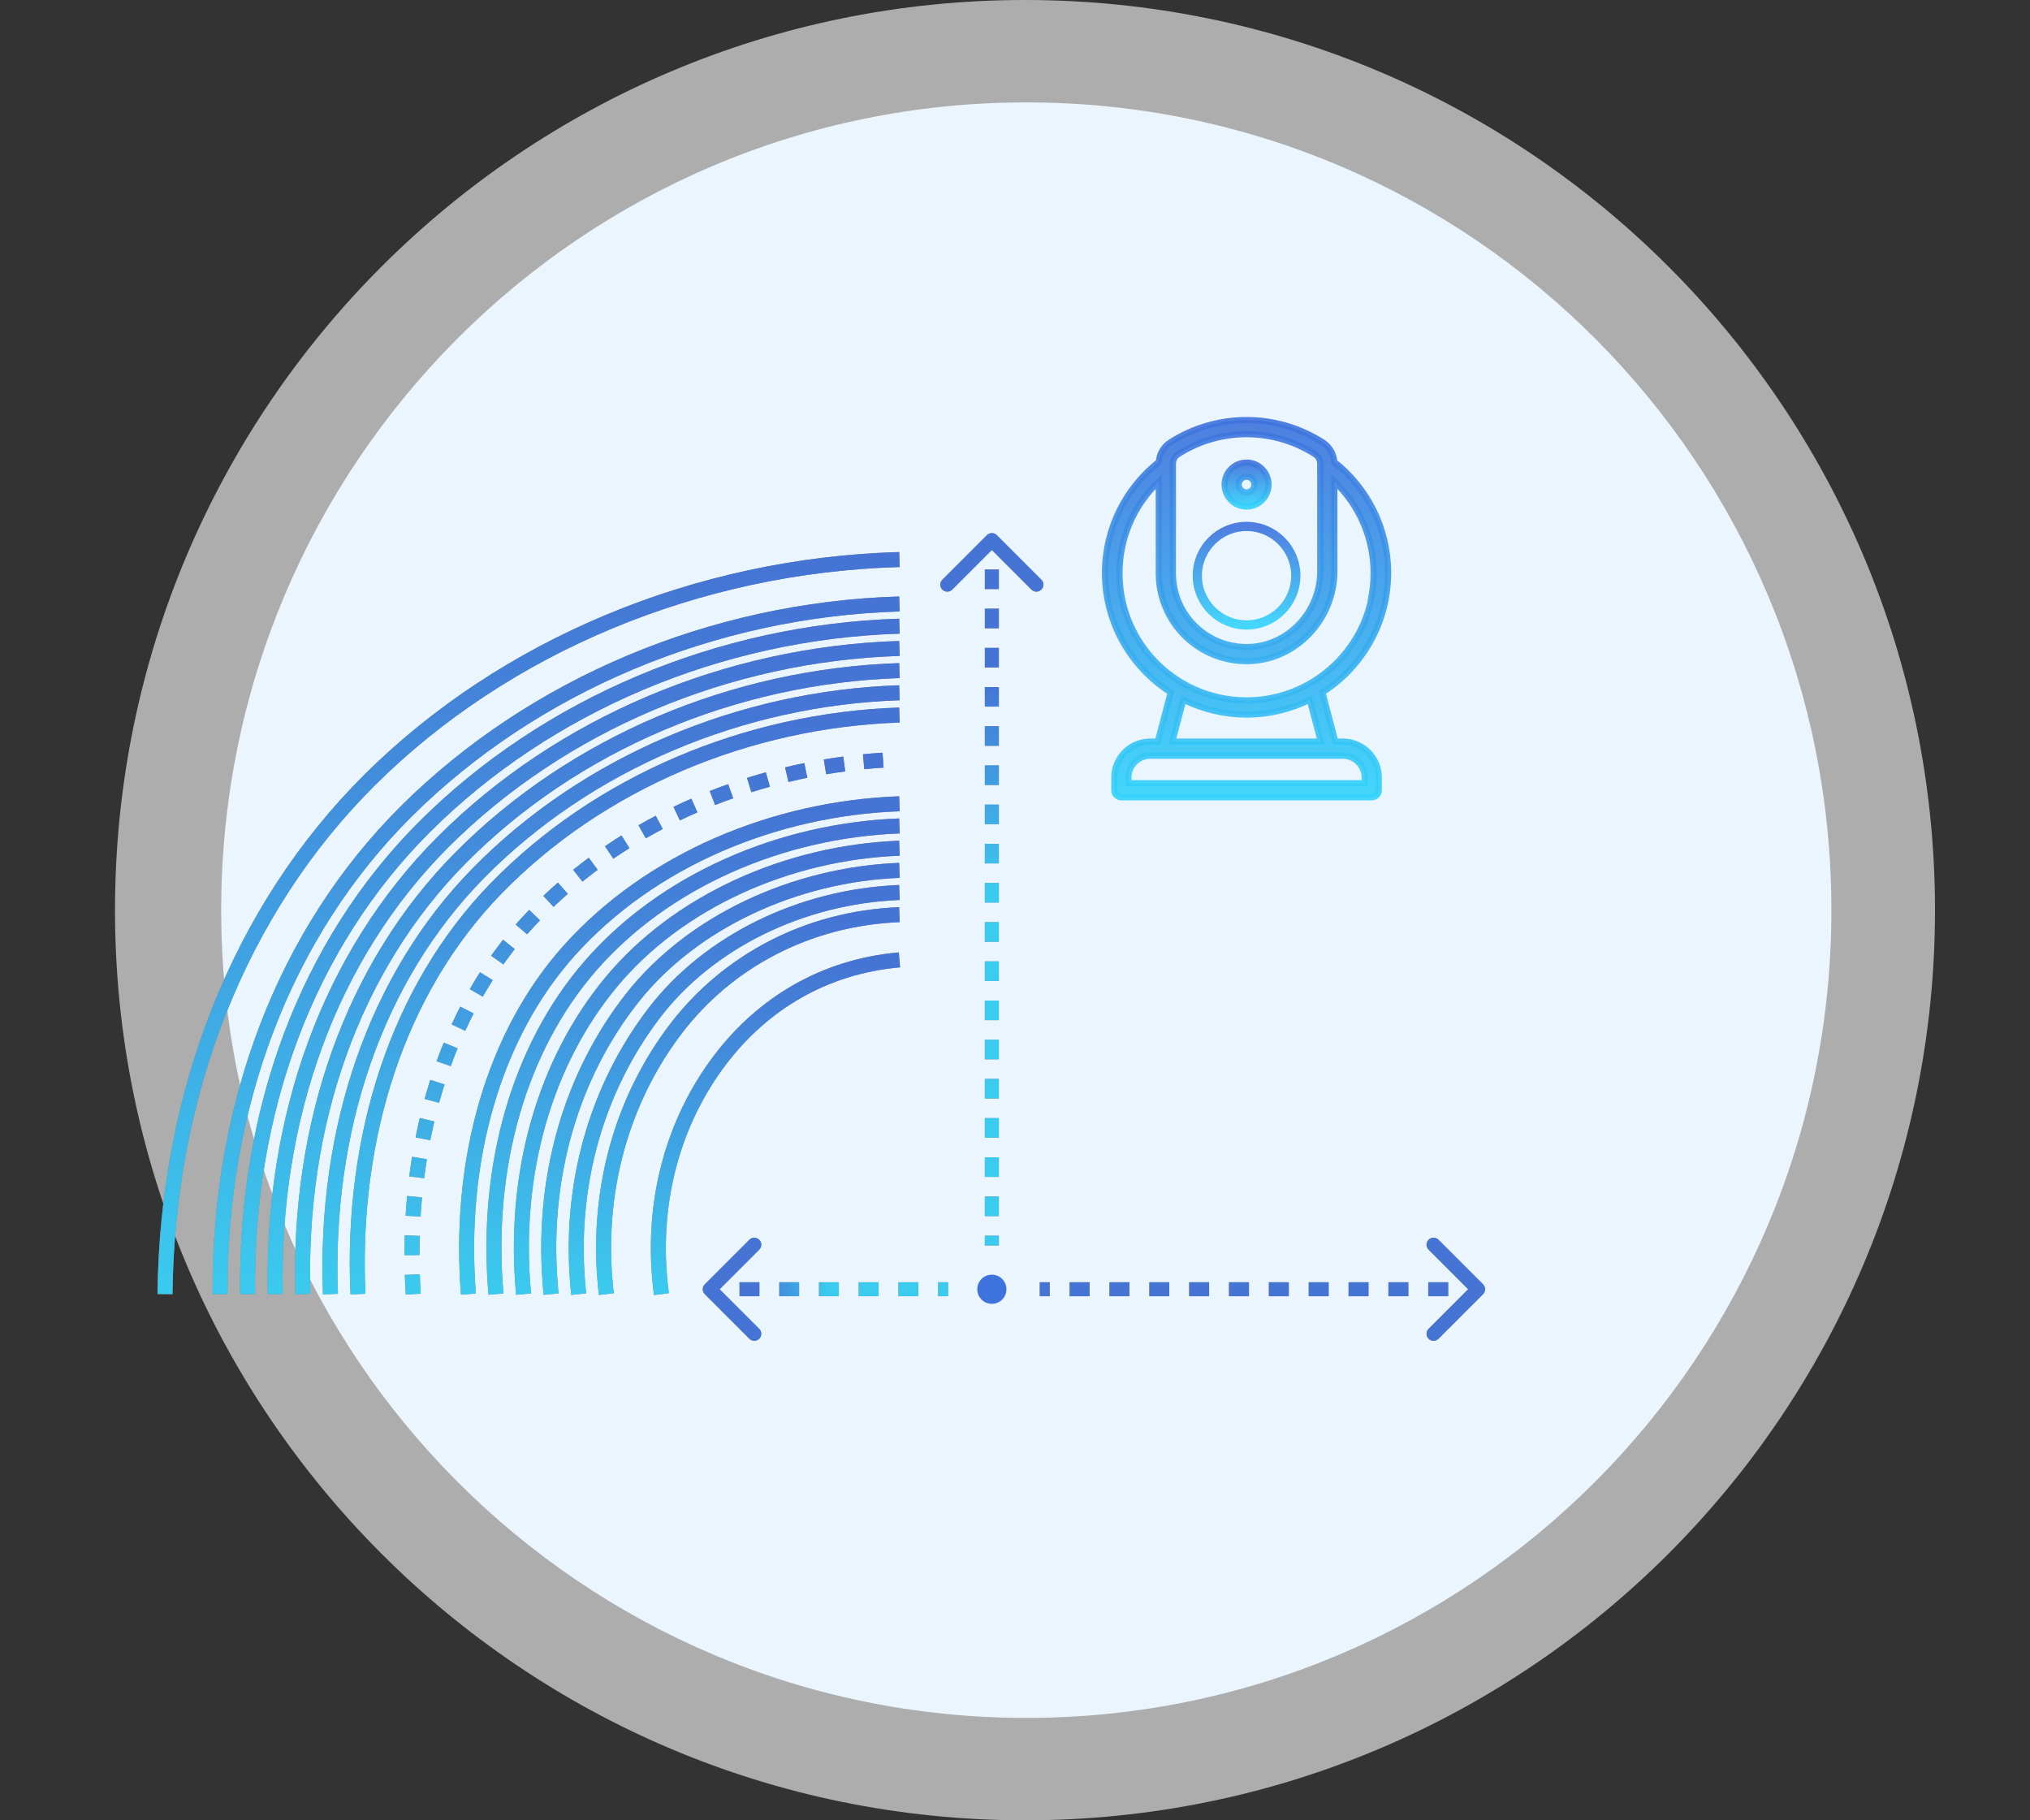<svg width="203" height="182" viewBox="0 0 203 182" fill="none" xmlns="http://www.w3.org/2000/svg">
<rect x="0" y="0" width="203" height="182" fill="#333333" stroke="none"/>
<path d="M102.63 171.762C147.094 171.762 183.14 135.604 183.14 91C183.14 46.396 147.094 10.237 102.63 10.237C58.165 10.237 22.119 46.396 22.119 91C22.119 135.604 58.165 171.762 102.63 171.762Z" fill="#CCE6FD"/>
<path opacity="0.6" d="M102.5 182C152.758 182 193.5 141.258 193.5 91C193.5 40.742 152.758 0 102.5 0C52.242 0 11.5 40.742 11.5 91C11.5 141.258 52.242 182 102.5 182Z" fill="white"/>
<circle cx="124.656" cy="57.559" r="4.924" stroke="url(#paint0_linear)" stroke-opacity="0.9" stroke-width="0.923" stroke-linecap="round"/>
<path d="M134.284 74.147H133.538L132.241 69.229C132.858 68.836 133.443 68.396 133.99 67.915C134.004 67.903 134.017 67.891 134.03 67.879C134.118 67.801 134.206 67.722 134.292 67.642C134.314 67.621 134.336 67.601 134.358 67.58C134.451 67.492 134.543 67.403 134.634 67.313C134.64 67.307 134.646 67.301 134.653 67.295C134.748 67.2 134.841 67.103 134.934 67.005C134.942 66.997 134.95 66.989 134.958 66.981C134.965 66.974 134.972 66.966 134.979 66.958C134.982 66.955 134.984 66.952 134.987 66.949C137.357 64.417 138.812 61.016 138.812 57.282C138.812 52.792 136.709 48.783 133.438 46.188V46.279C133.435 46.276 133.431 46.273 133.428 46.27C133.407 45.447 132.98 44.687 132.289 44.24C130.013 42.775 127.362 41.997 124.656 42C121.949 41.997 119.299 42.775 117.023 44.24C116.357 44.67 115.938 45.39 115.889 46.178C112.609 48.772 110.5 52.785 110.5 57.282C110.5 62.299 113.124 66.714 117.071 69.229L115.774 74.147H115.028C113.043 74.149 111.434 75.758 111.432 77.743V79.011C111.432 79.012 111.432 79.012 111.432 79.012C111.432 79.401 111.748 79.717 112.137 79.716H137.174C137.564 79.716 137.88 79.401 137.88 79.011V77.743C137.877 75.758 136.269 74.149 134.284 74.147ZM132.079 74.147H117.233L118.338 69.955C122.316 71.942 126.996 71.942 130.973 69.955L132.079 74.147ZM117.289 46.356C117.287 45.982 117.474 45.632 117.786 45.426C121.972 42.739 127.34 42.739 131.525 45.426C131.837 45.632 132.024 45.982 132.023 46.356V57.134C132.023 61.158 128.84 64.548 124.928 64.689C124.837 64.692 124.745 64.694 124.654 64.694C120.587 64.694 117.289 61.397 117.289 57.329L117.289 46.356ZM124.652 66.104C124.762 66.104 124.871 66.102 124.978 66.098C129.64 65.93 133.433 61.909 133.433 57.133V48.135C135.954 50.527 137.376 53.854 137.363 57.329C137.363 58.221 137.27 59.111 137.085 59.983C137.072 60.045 137.068 60.106 137.072 60.167C136.552 62.404 135.442 64.416 133.915 66.031C133.877 66.071 133.839 66.111 133.8 66.15C131.482 68.54 128.24 70.027 124.656 70.027C120.932 70.027 117.577 68.422 115.245 65.868C113.197 63.612 111.949 60.617 111.949 57.329C111.935 53.854 113.357 50.527 115.878 48.135V57.329C115.879 62.175 119.807 66.103 124.652 66.104ZM136.469 78.307H112.843V77.743C112.844 76.536 113.821 75.558 115.028 75.557H116.317H134.284C135.49 75.559 136.468 76.536 136.469 77.743V78.307Z" fill="url(#paint1_linear)" fill-opacity="0.9" stroke="url(#paint2_linear)" stroke-opacity="0.9" stroke-width="0.615" stroke-linecap="round"/>
<path d="M124.656 50.644C125.868 50.644 126.851 49.661 126.851 48.449C126.851 47.237 125.868 46.255 124.656 46.255V46.253C123.444 46.254 122.462 47.237 122.461 48.449C122.461 49.661 123.444 50.644 124.656 50.644ZM124.656 47.665V47.663C125.09 47.664 125.441 48.016 125.44 48.449C125.44 48.883 125.089 49.234 124.656 49.234C124.223 49.234 123.872 48.883 123.872 48.449C123.872 48.016 124.223 47.665 124.656 47.665Z" fill="url(#paint3_linear)" fill-opacity="0.9" stroke="url(#paint4_linear)" stroke-opacity="0.9" stroke-width="0.615" stroke-linecap="round"/>
<path d="M99.185 130.362C99.991 130.362 100.644 129.709 100.644 128.903C100.644 128.097 99.991 127.444 99.185 127.444C98.379 127.444 97.726 128.097 97.726 128.903C97.726 129.709 98.379 130.362 99.185 130.362Z" fill="#3E72DD"/>
<path d="M99.433 53.752C99.296 53.616 99.074 53.616 98.938 53.752L96.71 55.98C96.573 56.116 96.573 56.338 96.71 56.475C96.847 56.611 97.069 56.611 97.205 56.475L99.185 54.495L101.165 56.475C101.302 56.611 101.523 56.611 101.66 56.475C101.797 56.338 101.797 56.116 101.66 55.98L99.433 53.752ZM99.535 124.525L99.535 123.546L98.835 123.546L98.835 124.525L99.535 124.525ZM99.535 121.587L99.535 119.628L98.835 119.628L98.835 121.587L99.535 121.587ZM99.535 117.669L99.535 115.71L98.835 115.71L98.835 117.669L99.535 117.669ZM99.535 113.751L99.535 111.792L98.835 111.792L98.835 113.751L99.535 113.751ZM99.535 109.833L99.535 107.874L98.835 107.874L98.835 109.833L99.535 109.833ZM99.535 105.914L99.535 103.955L98.835 103.955L98.835 105.914L99.535 105.914ZM99.535 101.996L99.535 100.037L98.835 100.037L98.835 101.996L99.535 101.996ZM99.535 98.078L99.535 96.119L98.835 96.119L98.835 98.078L99.535 98.078ZM99.535 94.16L99.535 92.201L98.835 92.201L98.835 94.16L99.535 94.16ZM99.535 90.242L99.535 88.283L98.835 88.283L98.835 90.242L99.535 90.242ZM99.535 86.324L99.535 84.365L98.835 84.365L98.835 86.324L99.535 86.324ZM99.535 82.406L99.535 80.447L98.835 80.447L98.835 82.406L99.535 82.406ZM99.535 78.488L99.535 76.529L98.835 76.529L98.835 78.488L99.535 78.488ZM99.535 74.57L99.535 72.611L98.835 72.611L98.835 74.57L99.535 74.57ZM99.535 70.652L99.535 68.693L98.835 68.693L98.835 70.652L99.535 70.652ZM99.535 66.734L99.535 64.775L98.835 64.775L98.835 66.734L99.535 66.734ZM99.535 62.816L99.535 60.856L98.835 60.856L98.835 62.816L99.535 62.816ZM99.535 58.897L99.535 56.938L98.835 56.938L98.835 58.897L99.535 58.897ZM99.535 54.979L99.535 54L98.835 54L98.835 54.979L99.535 54.979ZM99.68 53.505C99.407 53.231 98.963 53.231 98.69 53.505L94.235 57.96C93.962 58.233 93.962 58.676 94.235 58.95C94.509 59.223 94.952 59.223 95.225 58.95L99.185 54.99L103.145 58.95C103.418 59.223 103.861 59.223 104.135 58.95C104.408 58.676 104.408 58.233 104.135 57.96L99.68 53.505ZM99.885 124.525L99.885 123.546L98.485 123.546L98.485 124.525L99.885 124.525ZM99.885 121.587L99.885 119.628L98.485 119.628L98.485 121.587L99.885 121.587ZM99.885 117.669L99.885 115.71L98.485 115.71L98.485 117.669L99.885 117.669ZM99.885 113.751L99.885 111.792L98.485 111.792L98.485 113.751L99.885 113.751ZM99.885 109.833L99.885 107.874L98.485 107.874L98.485 109.833L99.885 109.833ZM99.885 105.914L99.885 103.955L98.485 103.955L98.485 105.914L99.885 105.914ZM99.885 101.996L99.885 100.037L98.485 100.037L98.485 101.996L99.885 101.996ZM99.885 98.078L99.885 96.119L98.485 96.119L98.485 98.078L99.885 98.078ZM99.885 94.16L99.885 92.201L98.485 92.201L98.485 94.16L99.885 94.16ZM99.885 90.242L99.885 88.283L98.485 88.283L98.485 90.242L99.885 90.242ZM99.885 86.324L99.885 84.365L98.485 84.365L98.485 86.324L99.885 86.324ZM99.885 82.406L99.885 80.447L98.485 80.447L98.485 82.406L99.885 82.406ZM99.885 78.488L99.885 76.529L98.485 76.529L98.485 78.488L99.885 78.488ZM99.885 74.57L99.885 72.611L98.485 72.611L98.485 74.57L99.885 74.57ZM99.885 70.652L99.885 68.693L98.485 68.693L98.485 70.652L99.885 70.652ZM99.885 66.734L99.885 64.775L98.485 64.775L98.485 66.734L99.885 66.734ZM99.885 62.816L99.885 60.856L98.485 60.856L98.485 62.816L99.885 62.816ZM99.885 58.897L99.885 56.938L98.485 56.938L98.485 58.897L99.885 58.897ZM99.885 54.979L99.885 54L98.485 54L98.485 54.979L99.885 54.979Z" fill="#828282"/>
<path d="M99.433 53.752C99.296 53.616 99.074 53.616 98.938 53.752L96.71 55.98C96.573 56.116 96.573 56.338 96.71 56.475C96.847 56.611 97.069 56.611 97.205 56.475L99.185 54.495L101.165 56.475C101.302 56.611 101.523 56.611 101.66 56.475C101.797 56.338 101.797 56.116 101.66 55.98L99.433 53.752ZM99.535 124.525L99.535 123.546L98.835 123.546L98.835 124.525L99.535 124.525ZM99.535 121.587L99.535 119.628L98.835 119.628L98.835 121.587L99.535 121.587ZM99.535 117.669L99.535 115.71L98.835 115.71L98.835 117.669L99.535 117.669ZM99.535 113.751L99.535 111.792L98.835 111.792L98.835 113.751L99.535 113.751ZM99.535 109.833L99.535 107.874L98.835 107.874L98.835 109.833L99.535 109.833ZM99.535 105.914L99.535 103.955L98.835 103.955L98.835 105.914L99.535 105.914ZM99.535 101.996L99.535 100.037L98.835 100.037L98.835 101.996L99.535 101.996ZM99.535 98.078L99.535 96.119L98.835 96.119L98.835 98.078L99.535 98.078ZM99.535 94.16L99.535 92.201L98.835 92.201L98.835 94.16L99.535 94.16ZM99.535 90.242L99.535 88.283L98.835 88.283L98.835 90.242L99.535 90.242ZM99.535 86.324L99.535 84.365L98.835 84.365L98.835 86.324L99.535 86.324ZM99.535 82.406L99.535 80.447L98.835 80.447L98.835 82.406L99.535 82.406ZM99.535 78.488L99.535 76.529L98.835 76.529L98.835 78.488L99.535 78.488ZM99.535 74.57L99.535 72.611L98.835 72.611L98.835 74.57L99.535 74.57ZM99.535 70.652L99.535 68.693L98.835 68.693L98.835 70.652L99.535 70.652ZM99.535 66.734L99.535 64.775L98.835 64.775L98.835 66.734L99.535 66.734ZM99.535 62.816L99.535 60.856L98.835 60.856L98.835 62.816L99.535 62.816ZM99.535 58.897L99.535 56.938L98.835 56.938L98.835 58.897L99.535 58.897ZM99.535 54.979L99.535 54L98.835 54L98.835 54.979L99.535 54.979ZM99.68 53.505C99.407 53.231 98.963 53.231 98.69 53.505L94.235 57.96C93.962 58.233 93.962 58.676 94.235 58.95C94.509 59.223 94.952 59.223 95.225 58.95L99.185 54.99L103.145 58.95C103.418 59.223 103.861 59.223 104.135 58.95C104.408 58.676 104.408 58.233 104.135 57.96L99.68 53.505ZM99.885 124.525L99.885 123.546L98.485 123.546L98.485 124.525L99.885 124.525ZM99.885 121.587L99.885 119.628L98.485 119.628L98.485 121.587L99.885 121.587ZM99.885 117.669L99.885 115.71L98.485 115.71L98.485 117.669L99.885 117.669ZM99.885 113.751L99.885 111.792L98.485 111.792L98.485 113.751L99.885 113.751ZM99.885 109.833L99.885 107.874L98.485 107.874L98.485 109.833L99.885 109.833ZM99.885 105.914L99.885 103.955L98.485 103.955L98.485 105.914L99.885 105.914ZM99.885 101.996L99.885 100.037L98.485 100.037L98.485 101.996L99.885 101.996ZM99.885 98.078L99.885 96.119L98.485 96.119L98.485 98.078L99.885 98.078ZM99.885 94.16L99.885 92.201L98.485 92.201L98.485 94.16L99.885 94.16ZM99.885 90.242L99.885 88.283L98.485 88.283L98.485 90.242L99.885 90.242ZM99.885 86.324L99.885 84.365L98.485 84.365L98.485 86.324L99.885 86.324ZM99.885 82.406L99.885 80.447L98.485 80.447L98.485 82.406L99.885 82.406ZM99.885 78.488L99.885 76.529L98.485 76.529L98.485 78.488L99.885 78.488ZM99.885 74.57L99.885 72.611L98.485 72.611L98.485 74.57L99.885 74.57ZM99.885 70.652L99.885 68.693L98.485 68.693L98.485 70.652L99.885 70.652ZM99.885 66.734L99.885 64.775L98.485 64.775L98.485 66.734L99.885 66.734ZM99.885 62.816L99.885 60.856L98.485 60.856L98.485 62.816L99.885 62.816ZM99.885 58.897L99.885 56.938L98.485 56.938L98.485 58.897L99.885 58.897ZM99.885 54.979L99.885 54L98.485 54L98.485 54.979L99.885 54.979Z" fill="url(#paint5_linear)" fill-opacity="0.9"/>
<path d="M70.727 128.655C70.591 128.792 70.591 129.014 70.727 129.15L72.955 131.378C73.091 131.514 73.313 131.514 73.45 131.378C73.586 131.241 73.586 131.019 73.45 130.883L71.47 128.903L73.45 126.923C73.586 126.786 73.586 126.565 73.45 126.428C73.313 126.291 73.091 126.291 72.955 126.428L70.727 128.655ZM94.808 128.553H93.815V129.253H94.808V128.553ZM91.829 128.553H89.843V129.253H91.829V128.553ZM87.856 128.553H85.87V129.253H87.856V128.553ZM83.884 128.553H81.898V129.253H83.884V128.553ZM79.912 128.553H77.926V129.253H79.912V128.553ZM75.94 128.553H73.954V129.253H75.94V128.553ZM71.968 128.553H70.975V129.253H71.968V128.553ZM70.48 128.408C70.207 128.681 70.207 129.124 70.48 129.398L74.935 133.853C75.208 134.126 75.651 134.126 75.925 133.853C76.198 133.579 76.198 133.136 75.925 132.863L71.965 128.903L75.925 124.943C76.198 124.67 76.198 124.226 75.925 123.953C75.651 123.68 75.208 123.68 74.935 123.953L70.48 128.408ZM94.808 128.203H93.815V129.603H94.808V128.203ZM91.829 128.203H89.843V129.603H91.829V128.203ZM87.856 128.203H85.87V129.603H87.856V128.203ZM83.884 128.203H81.898V129.603H83.884V128.203ZM79.912 128.203H77.926V129.603H79.912V128.203ZM75.94 128.203H73.954V129.603H75.94V128.203ZM71.968 128.203H70.975V129.603H71.968V128.203Z" fill="#828282"/>
<path d="M70.727 128.655C70.591 128.792 70.591 129.014 70.727 129.15L72.955 131.378C73.091 131.514 73.313 131.514 73.45 131.378C73.586 131.241 73.586 131.019 73.45 130.883L71.47 128.903L73.45 126.923C73.586 126.786 73.586 126.565 73.45 126.428C73.313 126.291 73.091 126.291 72.955 126.428L70.727 128.655ZM94.808 128.553H93.815V129.253H94.808V128.553ZM91.829 128.553H89.843V129.253H91.829V128.553ZM87.856 128.553H85.87V129.253H87.856V128.553ZM83.884 128.553H81.898V129.253H83.884V128.553ZM79.912 128.553H77.926V129.253H79.912V128.553ZM75.94 128.553H73.954V129.253H75.94V128.553ZM71.968 128.553H70.975V129.253H71.968V128.553ZM70.48 128.408C70.207 128.681 70.207 129.124 70.48 129.398L74.935 133.853C75.208 134.126 75.651 134.126 75.925 133.853C76.198 133.579 76.198 133.136 75.925 132.863L71.965 128.903L75.925 124.943C76.198 124.67 76.198 124.226 75.925 123.953C75.651 123.68 75.208 123.68 74.935 123.953L70.48 128.408ZM94.808 128.203H93.815V129.603H94.808V128.203ZM91.829 128.203H89.843V129.603H91.829V128.203ZM87.856 128.203H85.87V129.603H87.856V128.203ZM83.884 128.203H81.898V129.603H83.884V128.203ZM79.912 128.203H77.926V129.603H79.912V128.203ZM75.94 128.203H73.954V129.603H75.94V128.203ZM71.968 128.203H70.975V129.603H71.968V128.203Z" fill="url(#paint6_linear)" fill-opacity="0.9"/>
<path d="M148.055 128.655C148.192 128.792 148.192 129.014 148.055 129.15L145.828 131.378C145.691 131.514 145.469 131.514 145.333 131.378C145.196 131.241 145.196 131.019 145.333 130.883L147.312 128.903L145.333 126.923C145.196 126.786 145.196 126.565 145.333 126.428C145.469 126.291 145.691 126.291 145.828 126.428L148.055 128.655ZM103.975 128.553H104.971V129.253H103.975V128.553ZM106.963 128.553H108.956V129.253H106.963V128.553ZM110.948 128.553H112.94V129.253H110.948V128.553ZM114.933 128.553H116.925V129.253H114.933V128.553ZM118.918 128.553H120.91V129.253H118.918V128.553ZM122.902 128.553H124.895V129.253H122.902V128.553ZM126.887 128.553H128.88V129.253H126.887V128.553ZM130.872 128.553H132.864V129.253H130.872V128.553ZM134.857 128.553H136.849V129.253H134.857V128.553ZM138.842 128.553H140.834V129.253H138.842V128.553ZM142.826 128.553H144.819V129.253H142.826V128.553ZM146.811 128.553H147.807V129.253H146.811V128.553ZM148.302 128.408C148.576 128.681 148.576 129.124 148.302 129.398L143.848 133.853C143.574 134.126 143.131 134.126 142.858 133.853C142.584 133.579 142.584 133.136 142.858 132.863L146.817 128.903L142.858 124.943C142.584 124.67 142.584 124.226 142.858 123.953C143.131 123.68 143.574 123.68 143.848 123.953L148.302 128.408ZM103.975 128.203H104.971V129.603H103.975V128.203ZM106.963 128.203H108.956V129.603H106.963V128.203ZM110.948 128.203H112.94V129.603H110.948V128.203ZM114.933 128.203H116.925V129.603H114.933V128.203ZM118.918 128.203H120.91V129.603H118.918V128.203ZM122.902 128.203H124.895V129.603H122.902V128.203ZM126.887 128.203H128.88V129.603H126.887V128.203ZM130.872 128.203H132.864V129.603H130.872V128.203ZM134.857 128.203H136.849V129.603H134.857V128.203ZM138.842 128.203H140.834V129.603H138.842V128.203ZM142.826 128.203H144.819V129.603H142.826V128.203ZM146.811 128.203H147.807V129.603H146.811V128.203Z" fill="#828282"/>
<path d="M148.055 128.655C148.192 128.792 148.192 129.014 148.055 129.15L145.828 131.378C145.691 131.514 145.469 131.514 145.333 131.378C145.196 131.241 145.196 131.019 145.333 130.883L147.312 128.903L145.333 126.923C145.196 126.786 145.196 126.565 145.333 126.428C145.469 126.291 145.691 126.291 145.828 126.428L148.055 128.655ZM103.975 128.553H104.971V129.253H103.975V128.553ZM106.963 128.553H108.956V129.253H106.963V128.553ZM110.948 128.553H112.94V129.253H110.948V128.553ZM114.933 128.553H116.925V129.253H114.933V128.553ZM118.918 128.553H120.91V129.253H118.918V128.553ZM122.902 128.553H124.895V129.253H122.902V128.553ZM126.887 128.553H128.88V129.253H126.887V128.553ZM130.872 128.553H132.864V129.253H130.872V128.553ZM134.857 128.553H136.849V129.253H134.857V128.553ZM138.842 128.553H140.834V129.253H138.842V128.553ZM142.826 128.553H144.819V129.253H142.826V128.553ZM146.811 128.553H147.807V129.253H146.811V128.553ZM148.302 128.408C148.576 128.681 148.576 129.124 148.302 129.398L143.848 133.853C143.574 134.126 143.131 134.126 142.858 133.853C142.584 133.579 142.584 133.136 142.858 132.863L146.817 128.903L142.858 124.943C142.584 124.67 142.584 124.226 142.858 123.953C143.131 123.68 143.574 123.68 143.848 123.953L148.302 128.408ZM103.975 128.203H104.971V129.603H103.975V128.203ZM106.963 128.203H108.956V129.603H106.963V128.203ZM110.948 128.203H112.94V129.603H110.948V128.203ZM114.933 128.203H116.925V129.603H114.933V128.203ZM118.918 128.203H120.91V129.603H118.918V128.203ZM122.902 128.203H124.895V129.603H122.902V128.203ZM126.887 128.203H128.88V129.603H126.887V128.203ZM130.872 128.203H132.864V129.603H130.872V128.203ZM134.857 128.203H136.849V129.603H134.857V128.203ZM138.842 128.203H140.834V129.603H138.842V128.203ZM142.826 128.203H144.819V129.603H142.826V128.203ZM146.811 128.203H147.807V129.603H146.811V128.203Z" fill="url(#paint7_linear)" fill-opacity="0.9"/>
<path d="M16.5 129.389C16.716 109.34 23.918 90.956 36.975 77.976C50.445 64.588 69.707 56.507 89.944 55.945" stroke="#828282" stroke-width="1.5"/>
<path d="M16.5 129.389C16.716 109.34 23.918 90.956 36.975 77.976C50.445 64.588 69.707 56.507 89.944 55.945" stroke="url(#paint8_linear)" stroke-opacity="0.9" stroke-width="1.5"/>
<path d="M22.006 129.389C21.904 110.551 28.388 93.272 40.671 81.077C53.317 68.526 71.22 60.942 89.944 60.387" stroke="#828282" stroke-width="1.5"/>
<path d="M22.006 129.389C21.904 110.551 28.388 93.272 40.671 81.077C53.317 68.526 71.22 60.942 89.944 60.387" stroke="url(#paint9_linear)" stroke-opacity="0.9" stroke-width="1.5"/>
<path d="M24.761 129.389C24.523 111.156 30.659 94.422 42.496 82.634C54.702 70.475 71.96 63.161 89.944 62.606" stroke="#828282" stroke-width="1.5"/>
<path d="M24.761 129.389C24.523 111.156 30.659 94.422 42.496 82.634C54.702 70.475 71.96 63.161 89.944 62.606" stroke="url(#paint10_linear)" stroke-opacity="0.9" stroke-width="1.5"/>
<path d="M27.527 129.389C27.15 111.758 32.942 95.553 44.302 84.186C56.069 72.42 72.678 65.381 89.944 64.833" stroke="#828282" stroke-width="1.5"/>
<path d="M27.527 129.389C27.15 111.758 32.942 95.553 44.302 84.186C56.069 72.42 72.678 65.381 89.944 64.833" stroke="url(#paint11_linear)" stroke-opacity="0.9" stroke-width="1.5"/>
<path d="M30.286 129.389C29.78 112.363 35.231 96.677 46.082 85.743C57.395 74.344 73.393 67.589 89.944 67.049" stroke="#828282" stroke-width="1.5"/>
<path d="M30.286 129.389C29.78 112.363 35.231 96.677 46.082 85.743C57.395 74.344 73.393 67.589 89.944 67.049" stroke="url(#paint12_linear)" stroke-opacity="0.9" stroke-width="1.5"/>
<path d="M33.044 129.389C32.421 112.968 37.524 97.79 47.837 87.299C58.684 76.264 74.103 69.794 89.944 69.264" stroke="#828282" stroke-width="1.5"/>
<path d="M33.044 129.389C32.421 112.968 37.524 97.79 47.837 87.299C58.684 76.264 74.103 69.794 89.944 69.264" stroke="url(#paint13_linear)" stroke-opacity="0.9" stroke-width="1.5"/>
<path d="M35.795 129.389C35.078 113.577 39.822 98.9 49.585 88.852C59.97 78.17 74.8 72.002 89.944 71.491" stroke="#828282" stroke-width="1.5"/>
<path d="M35.795 129.389C35.078 113.577 39.822 98.9 49.585 88.852C59.97 78.17 74.8 72.002 89.944 71.491" stroke="url(#paint14_linear)" stroke-opacity="0.9" stroke-width="1.5"/>
<path d="M41.323 129.389C40.415 114.78 44.426 101.094 53.021 91.954C62.435 81.945 76.159 76.397 89.944 75.922" stroke="#828282" stroke-width="1.5" stroke-dasharray="1.95 1.95"/>
<path d="M41.323 129.389C40.415 114.78 44.426 101.094 53.021 91.954C62.435 81.945 76.159 76.397 89.944 75.922" stroke="url(#paint15_linear)" stroke-opacity="0.9" stroke-width="1.5" stroke-dasharray="1.95 1.95"/>
<path d="M46.84 129.389C45.796 115.998 49.357 103.501 56.892 95.074C65.047 85.959 77.477 80.815 89.944 80.364" stroke="#828282" stroke-width="1.5"/>
<path d="M46.84 129.389C45.796 115.998 49.357 103.501 56.892 95.074C65.047 85.959 77.477 80.815 89.944 80.364" stroke="url(#paint16_linear)" stroke-opacity="0.9" stroke-width="1.5"/>
<path d="M49.595 129.389C48.496 116.61 51.936 104.768 58.996 96.619C66.436 88.034 78.129 83.026 89.944 82.58" stroke="#828282" stroke-width="1.5"/>
<path d="M49.595 129.389C48.496 116.61 51.936 104.768 58.996 96.619C66.436 88.034 78.129 83.026 89.944 82.58" stroke="url(#paint17_linear)" stroke-opacity="0.9" stroke-width="1.5"/>
<path d="M52.358 129.39C51.218 117.216 54.574 106.07 61.128 98.183C67.821 90.128 78.778 85.235 89.944 84.807" stroke="#828282" stroke-width="1.5"/>
<path d="M52.358 129.39C51.218 117.216 54.574 106.07 61.128 98.183C67.821 90.128 78.778 85.235 89.944 84.807" stroke="url(#paint18_linear)" stroke-opacity="0.9" stroke-width="1.5"/>
<path d="M55.109 129.389C53.937 117.828 57.222 107.355 63.264 99.729C69.216 92.213 79.419 87.436 89.944 87.022" stroke="#828282" stroke-width="1.5"/>
<path d="M55.109 129.389C53.937 117.828 57.222 107.355 63.264 99.729C69.216 92.213 79.419 87.436 89.944 87.022" stroke="url(#paint19_linear)" stroke-opacity="0.9" stroke-width="1.5"/>
<path d="M57.871 129.389C56.687 118.437 59.834 108.595 65.421 101.285C70.813 94.231 80.049 89.627 89.944 89.234" stroke="#828282" stroke-width="1.5"/>
<path d="M57.871 129.389C56.687 118.437 59.834 108.595 65.421 101.285C70.813 94.231 80.049 89.627 89.944 89.234" stroke="url(#paint20_linear)" stroke-opacity="0.9" stroke-width="1.5"/>
<path d="M60.633 129.389C59.421 119.046 62.34 109.737 67.605 102.841C72.697 96.173 80.694 91.817 89.944 91.45" stroke="#828282" stroke-width="1.5"/>
<path d="M60.633 129.389C59.421 119.046 62.34 109.737 67.605 102.841C72.697 96.173 80.694 91.817 89.944 91.45" stroke="url(#paint21_linear)" stroke-opacity="0.9" stroke-width="1.5"/>
<path d="M66.143 129.389C64.927 120.253 67.396 112.035 72.022 105.95C76.265 100.37 82.405 96.63 89.944 95.971" stroke="#828282" stroke-width="1.5"/>
<path d="M66.143 129.389C64.927 120.253 67.396 112.035 72.022 105.95C76.265 100.37 82.405 96.63 89.944 95.971" stroke="url(#paint22_linear)" stroke-opacity="0.9" stroke-width="1.5"/>
<defs>
<linearGradient id="paint0_linear" x1="124.656" y1="52.636" x2="124.656" y2="62.483" gradientUnits="userSpaceOnUse">
<stop stop-color="#3E72DD"/>
<stop offset="1" stop-color="#33D3FB"/>
</linearGradient>
<linearGradient id="paint1_linear" x1="124.656" y1="42" x2="124.656" y2="79.716" gradientUnits="userSpaceOnUse">
<stop stop-color="#3E72DD"/>
<stop offset="1" stop-color="#33D3FB"/>
</linearGradient>
<linearGradient id="paint2_linear" x1="124.656" y1="42" x2="124.656" y2="79.716" gradientUnits="userSpaceOnUse">
<stop stop-color="#3E72DD"/>
<stop offset="1" stop-color="#33D3FB"/>
</linearGradient>
<linearGradient id="paint3_linear" x1="124.656" y1="46.253" x2="124.656" y2="50.644" gradientUnits="userSpaceOnUse">
<stop stop-color="#3E72DD"/>
<stop offset="1" stop-color="#33D3FB"/>
</linearGradient>
<linearGradient id="paint4_linear" x1="124.656" y1="46.253" x2="124.656" y2="50.644" gradientUnits="userSpaceOnUse">
<stop stop-color="#3E72DD"/>
<stop offset="1" stop-color="#33D3FB"/>
</linearGradient>
<linearGradient id="paint5_linear" x1="99.185" y1="68.105" x2="99.368" y2="89.27" gradientUnits="userSpaceOnUse">
<stop stop-color="#3E72DD"/>
<stop offset="1" stop-color="#33D3FB"/>
</linearGradient>
<linearGradient id="paint6_linear" x1="75.741" y1="128.903" x2="82.894" y2="128.882" gradientUnits="userSpaceOnUse">
<stop stop-color="#3E72DD"/>
<stop offset="1" stop-color="#33D3FB"/>
</linearGradient>
<linearGradient id="paint7_linear" x1="123.041" y1="1.08203e+12" x2="115.888" y2="1.08203e+12" gradientUnits="userSpaceOnUse">
<stop stop-color="#3E72DD"/>
<stop offset="1" stop-color="#33D3FB"/>
</linearGradient>
<linearGradient id="paint8_linear" x1="53.222" y1="55.945" x2="53.222" y2="129.389" gradientUnits="userSpaceOnUse">
<stop stop-color="#3E72DD"/>
<stop offset="1" stop-color="#33D3FB"/>
</linearGradient>
<linearGradient id="paint9_linear" x1="55.974" y1="60.387" x2="55.974" y2="129.389" gradientUnits="userSpaceOnUse">
<stop stop-color="#3E72DD"/>
<stop offset="1" stop-color="#33D3FB"/>
</linearGradient>
<linearGradient id="paint10_linear" x1="57.349" y1="62.606" x2="57.349" y2="129.389" gradientUnits="userSpaceOnUse">
<stop stop-color="#3E72DD"/>
<stop offset="1" stop-color="#33D3FB"/>
</linearGradient>
<linearGradient id="paint11_linear" x1="58.727" y1="64.833" x2="58.727" y2="129.389" gradientUnits="userSpaceOnUse">
<stop stop-color="#3E72DD"/>
<stop offset="1" stop-color="#33D3FB"/>
</linearGradient>
<linearGradient id="paint12_linear" x1="60.099" y1="67.049" x2="60.099" y2="129.389" gradientUnits="userSpaceOnUse">
<stop stop-color="#3E72DD"/>
<stop offset="1" stop-color="#33D3FB"/>
</linearGradient>
<linearGradient id="paint13_linear" x1="61.469" y1="69.264" x2="61.469" y2="129.389" gradientUnits="userSpaceOnUse">
<stop stop-color="#3E72DD"/>
<stop offset="1" stop-color="#33D3FB"/>
</linearGradient>
<linearGradient id="paint14_linear" x1="62.834" y1="71.491" x2="62.834" y2="129.389" gradientUnits="userSpaceOnUse">
<stop stop-color="#3E72DD"/>
<stop offset="1" stop-color="#33D3FB"/>
</linearGradient>
<linearGradient id="paint15_linear" x1="65.571" y1="75.922" x2="65.571" y2="129.389" gradientUnits="userSpaceOnUse">
<stop stop-color="#3E72DD"/>
<stop offset="1" stop-color="#33D3FB"/>
</linearGradient>
<linearGradient id="paint16_linear" x1="68.303" y1="80.364" x2="68.303" y2="129.389" gradientUnits="userSpaceOnUse">
<stop stop-color="#3E72DD"/>
<stop offset="1" stop-color="#33D3FB"/>
</linearGradient>
<linearGradient id="paint17_linear" x1="69.669" y1="82.58" x2="69.669" y2="129.389" gradientUnits="userSpaceOnUse">
<stop stop-color="#3E72DD"/>
<stop offset="1" stop-color="#33D3FB"/>
</linearGradient>
<linearGradient id="paint18_linear" x1="71.041" y1="84.807" x2="71.041" y2="129.39" gradientUnits="userSpaceOnUse">
<stop stop-color="#3E72DD"/>
<stop offset="1" stop-color="#33D3FB"/>
</linearGradient>
<linearGradient id="paint19_linear" x1="72.409" y1="87.022" x2="72.409" y2="129.389" gradientUnits="userSpaceOnUse">
<stop stop-color="#3E72DD"/>
<stop offset="1" stop-color="#33D3FB"/>
</linearGradient>
<linearGradient id="paint20_linear" x1="73.783" y1="89.234" x2="73.783" y2="129.389" gradientUnits="userSpaceOnUse">
<stop stop-color="#3E72DD"/>
<stop offset="1" stop-color="#33D3FB"/>
</linearGradient>
<linearGradient id="paint21_linear" x1="75.152" y1="91.45" x2="75.152" y2="129.389" gradientUnits="userSpaceOnUse">
<stop stop-color="#3E72DD"/>
<stop offset="1" stop-color="#33D3FB"/>
</linearGradient>
<linearGradient id="paint22_linear" x1="77.889" y1="95.971" x2="77.889" y2="129.389" gradientUnits="userSpaceOnUse">
<stop stop-color="#3E72DD"/>
<stop offset="1" stop-color="#33D3FB"/>
</linearGradient>
</defs>
</svg>
